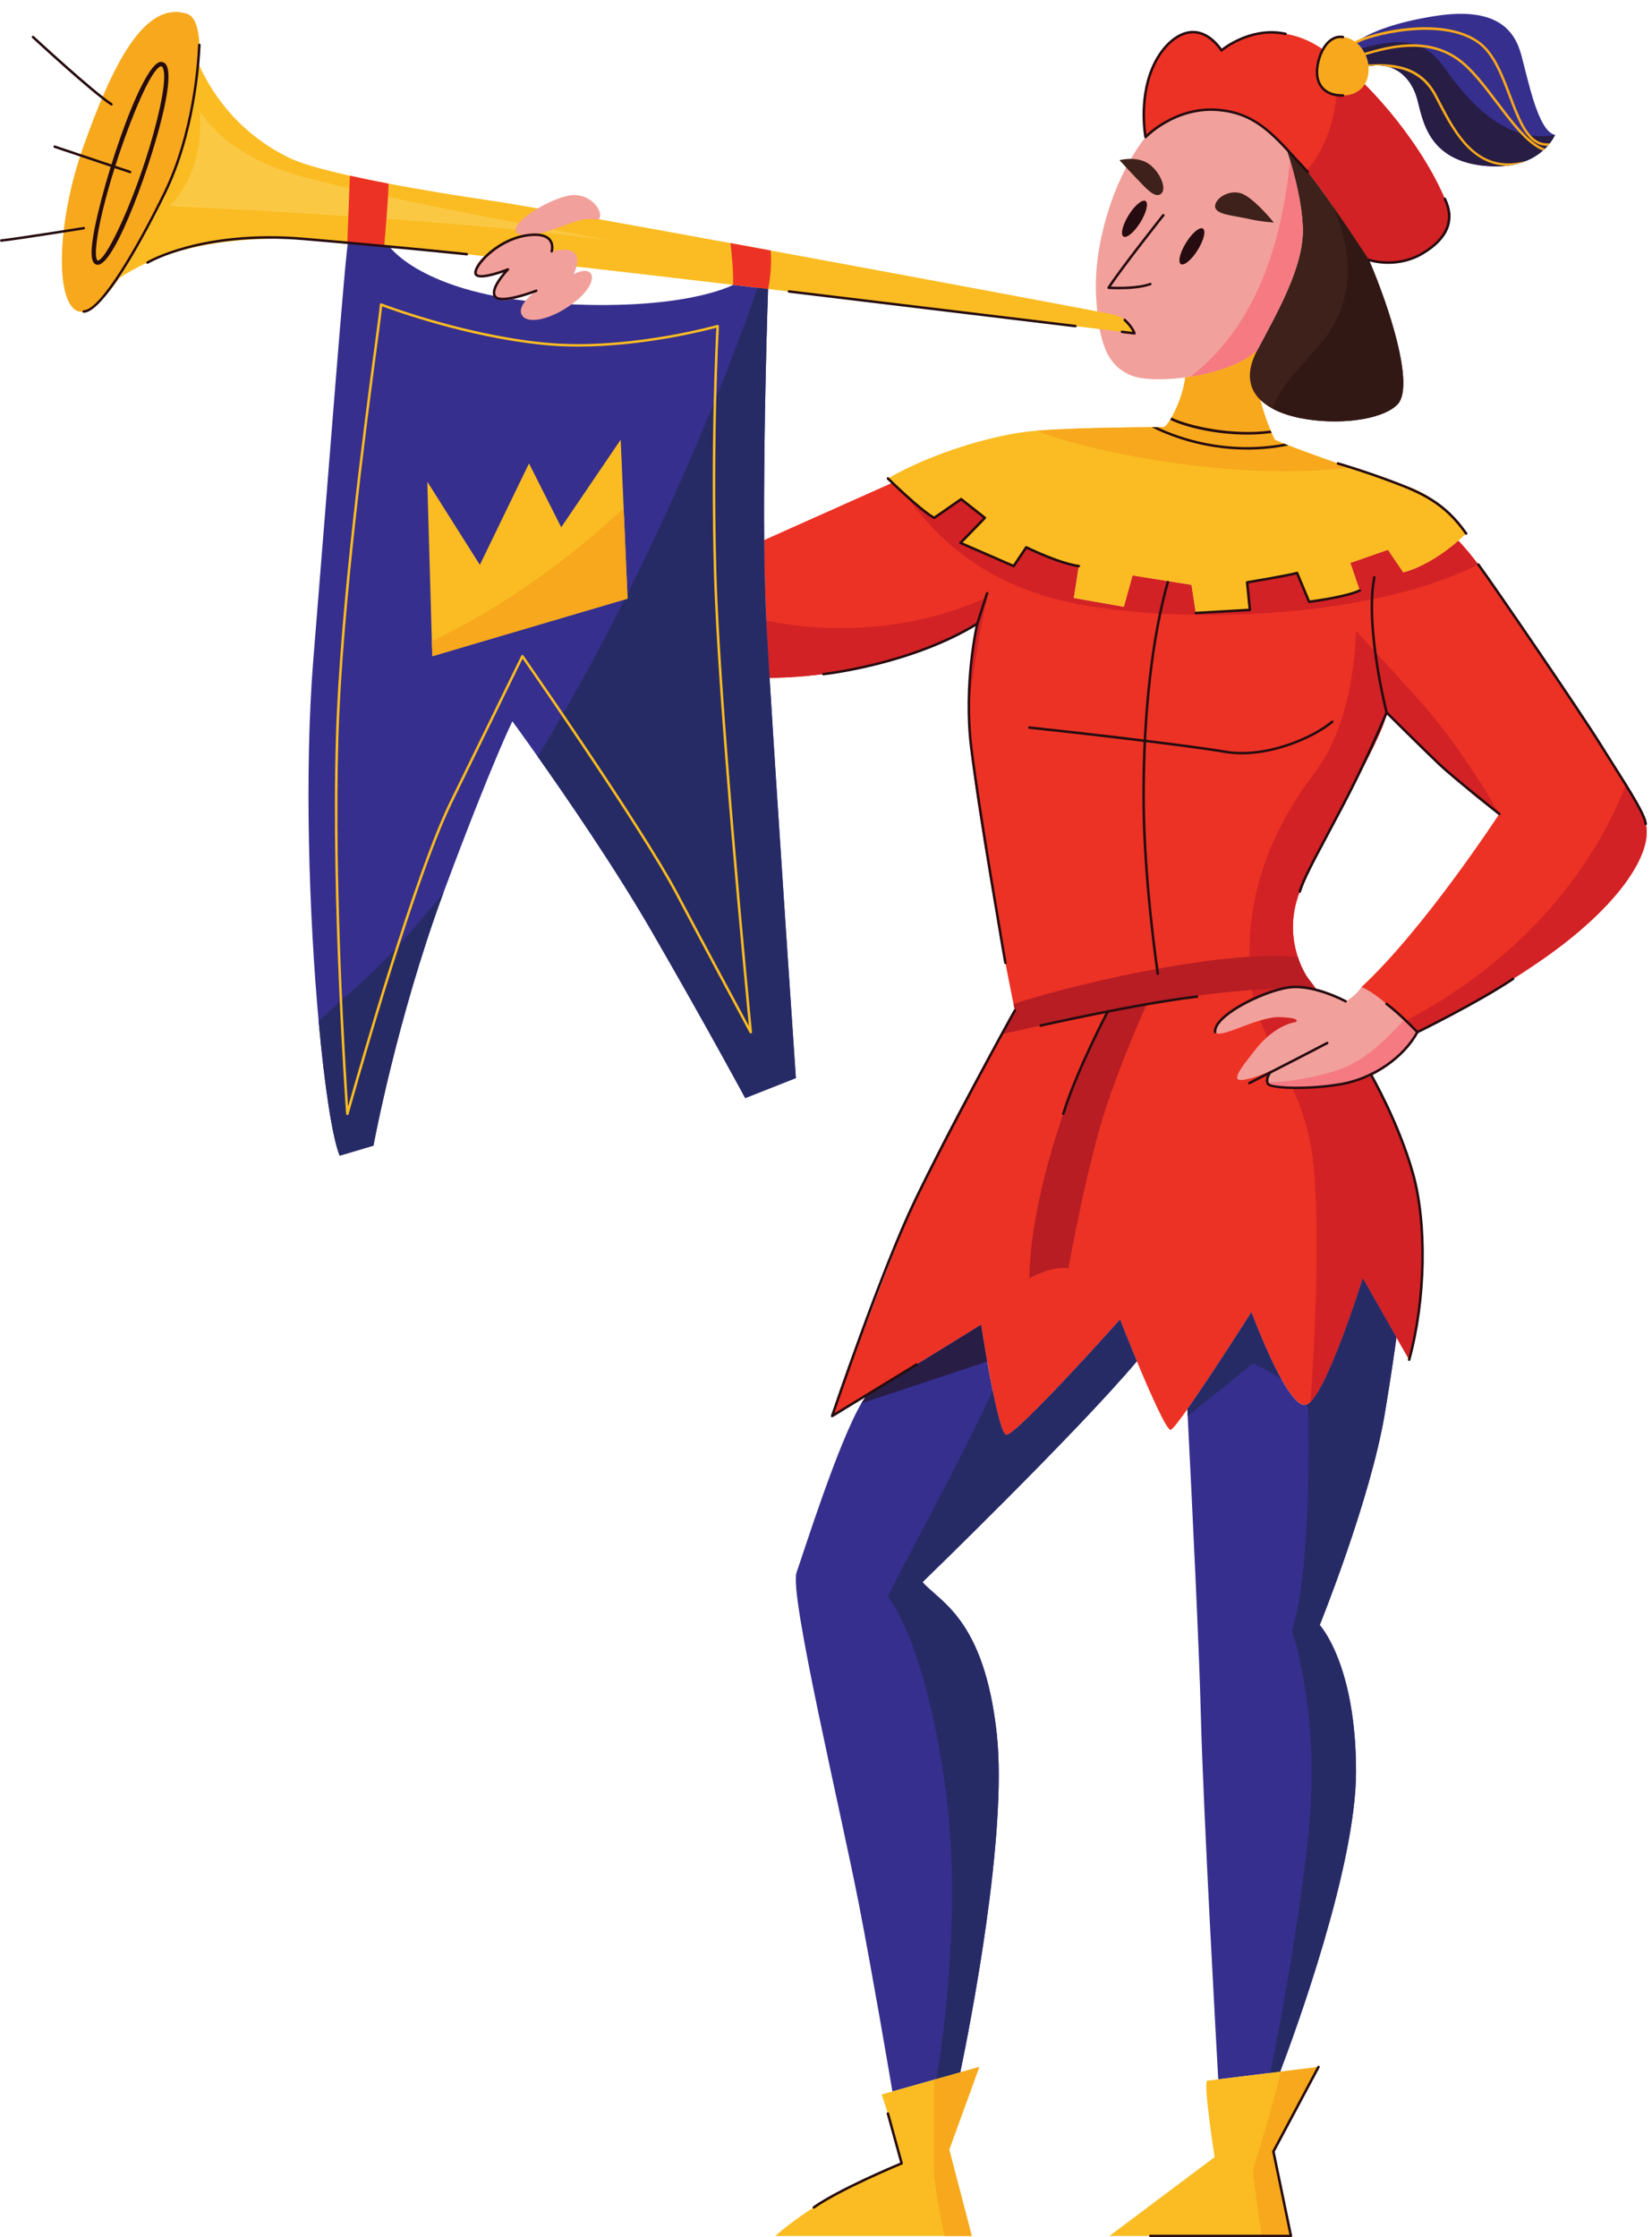 <?xml version="1.0" encoding="UTF-8"?><svg xmlns="http://www.w3.org/2000/svg" xmlns:xlink="http://www.w3.org/1999/xlink" height="1972.6" preserveAspectRatio="xMidYMid meet" version="1.0" viewBox="500.1 234.7 1456.7 1972.6" width="1456.7" zoomAndPan="magnify"><g><g><path d="M 1648.883 436.406 L 1648.883 438.137 C 1648.883 470.883 1626.719 509.59 1608.652 543.586 C 1595.73 555.613 1572.234 563.332 1549.695 566.859 C 1548.223 567.078 1546.766 567.301 1545.359 567.484 C 1525.434 570.176 1506.859 569.551 1497.504 565.711 C 1476.172 556.887 1468.805 537.016 1466.59 495.078 C 1464.391 453.145 1479.855 397.191 1507.082 359.668 C 1508.281 357.988 1509.543 356.492 1510.832 354.945 C 1514.371 351.285 1535.598 331.023 1572.652 331.516 C 1598.773 331.895 1610.605 341.84 1633.824 364.043 C 1634.684 366.566 1636.023 370.707 1637.664 376.004 C 1642.219 391.152 1648.441 415.516 1648.883 436.406" fill="#f2a09b"/></g><g><path d="M 1481.68 512 C 1473.75 510.266 1322.496 481.891 1179.637 455.574 C 1167.758 453.359 1155.867 451.199 1144.176 449.035 C 1046.977 431.242 959.816 415.57 933.145 411.633 C 903.793 407.352 871.797 402.156 842.699 396.625 C 830.676 394.332 819.207 391.984 808.602 389.613 C 784.992 384.363 765.789 379.02 755.465 374.02 C 706.668 350.406 684.266 311.668 675.418 291.379 C 673.289 318.297 665.047 353.523 652.82 386.164 C 640.293 419.523 622.324 455.453 605.305 479.891 C 630.863 462.758 683.688 438.191 791.879 446.781 C 796.211 447.141 801.074 447.539 806.398 448.016 C 815.801 448.863 826.723 449.91 838.887 451.105 C 911.574 458.438 1029.926 472.078 1146.559 485.855 C 1156.855 487.09 1167.086 488.281 1177.336 489.516 C 1345.012 509.43 1500.465 528.625 1500.465 528.625 C 1500.465 528.625 1495.773 515.023 1481.68 512" fill="#fabc22"/></g><g><path d="M 675.969 331.512 C 675.969 331.512 683.719 381.398 649.504 416.48 C 649.504 416.48 892.324 426.824 1039.109 446.773 C 1039.109 446.773 829.402 408.688 762.086 389.141 C 694.758 369.609 675.969 331.512 675.969 331.512" fill="#fbc844"/></g><g><path d="M 1871.289 353.574 C 1871.289 353.574 1871.289 353.629 1871.25 353.668 C 1871.047 354.156 1869.703 357.117 1866.801 360.914 C 1866.23 361.676 1865.562 362.465 1864.859 363.289 C 1864.098 364.09 1863.27 364.973 1862.387 365.816 C 1861.805 366.387 1861.234 366.969 1860.57 367.484 C 1856.988 370.672 1852.32 373.809 1846.348 376.332 C 1846.309 376.371 1846.309 376.371 1846.281 376.371 C 1841.273 378.477 1835.301 380.117 1828.34 380.863 C 1822.031 381.625 1814.863 381.625 1806.75 380.648 C 1755.41 374.461 1754.297 334.914 1748.789 318.887 C 1744.988 307.801 1737.43 297.73 1725.527 293.984 C 1722.297 292.926 1718.73 292.355 1714.848 292.355 C 1712.324 292.355 1709.637 292.574 1706.801 293.102 C 1706.762 292.574 1706.719 292.086 1706.637 291.609 C 1706.23 288.691 1705.391 285.91 1704.207 283.305 C 1703.938 282.641 1703.586 281.977 1703.219 281.309 C 1702.473 279.898 1701.629 278.527 1700.668 277.293 C 1699.473 275.664 1698.102 274.16 1696.609 272.844 C 1696.297 272.586 1696 272.352 1695.688 272.082 C 1695.688 272.082 1697.34 270.535 1701.371 268.254 C 1701.398 268.254 1701.398 268.199 1701.469 268.199 C 1710.113 263.18 1729.492 254.426 1765.859 248.781 C 1819.422 240.477 1835.449 260.871 1841.488 282.953 C 1847.555 305.02 1856.375 350.848 1871.289 353.574" fill="#362f8e"/></g><g><path d="M 1871.258 353.656 C 1870.52 355.426 1856.598 386.633 1806.75 380.645 C 1755.414 374.453 1754.312 334.895 1748.793 318.883 C 1743.941 304.785 1733.09 292.336 1714.852 292.336 C 1712.332 292.336 1709.637 292.566 1706.812 293.102 C 1706.289 287.219 1704.039 281.695 1700.672 277.289 C 1734.27 268.285 1755.277 268.711 1772.727 293.102 C 1788.352 315.035 1823.578 363.195 1871.258 353.656" fill="#271d45"/></g><g><path d="M 1882.832 1063.832 C 1828.75 1106.871 1749.891 1144.758 1749.891 1144.758 C 1746.676 1144 1741.68 1140.785 1736.039 1136.547 C 1728.09 1130.496 1718.859 1122.285 1711.836 1115.777 C 1705.27 1109.656 1700.59 1105.008 1700.59 1105.008 C 1756.172 1053.531 1822.125 952.355 1822.125 952.355 C 1790.121 932.488 1722.797 862.957 1722.797 862.957 C 1720.59 885.035 1663.203 977.746 1646.242 1020.785 C 1637.059 1044.133 1639.926 1064.543 1644.418 1078.359 C 1648.223 1090.016 1653.266 1096.953 1653.266 1096.953 C 1653.266 1096.953 1655.559 1099.812 1659.387 1105.008 C 1675.809 1127.004 1720.707 1190.941 1742.664 1258.066 C 1769.773 1341.129 1742.664 1433.57 1742.664 1433.57 L 1731.453 1413.891 L 1701.824 1361.84 C 1701.824 1361.84 1672.988 1454.008 1655.738 1470.879 C 1654.453 1472.098 1653.266 1472.93 1652.16 1473.289 C 1635.605 1478.816 1603.59 1391.629 1603.59 1391.629 C 1603.59 1391.629 1568.141 1447.52 1547.07 1477.219 C 1539.629 1487.777 1533.973 1495.07 1532.375 1495.371 C 1528.848 1496.02 1514.141 1462.699 1502.582 1434.938 C 1494.371 1415.199 1487.707 1398.25 1487.707 1398.25 C 1487.707 1398.25 1394.992 1502 1387.273 1499.801 C 1379.543 1497.57 1365.199 1402.668 1365.199 1402.668 C 1340.816 1417.98 1294.945 1446.008 1264.344 1464.629 C 1246.469 1475.551 1233.852 1483.23 1233.852 1483.23 C 1233.852 1483.23 1281.309 1351.898 1307.805 1291.188 C 1326.961 1247.301 1363.996 1180.352 1383.035 1146.605 C 1390.312 1133.664 1394.992 1125.633 1394.992 1125.633 C 1394.992 1125.633 1394.586 1123.699 1393.805 1119.98 C 1389.652 1099.535 1374.945 1026.211 1361.883 940.207 C 1356.758 906.848 1355.043 878.586 1354.992 855.719 C 1354.992 855.668 1354.992 855.668 1354.992 855.621 C 1354.898 808.91 1361.883 784.59 1361.883 784.59 C 1289.746 826.535 1211.957 832.141 1178.711 832.402 C 1177.613 814.301 1176.672 798.418 1175.973 785.695 C 1175.883 784.457 1175.84 783.184 1175.75 781.898 C 1174.691 761.191 1174.16 736.691 1173.93 710.867 L 1286.961 660.363 C 1289.797 663.051 1293.891 666.895 1298.523 671.047 C 1306.914 678.648 1317.035 687.242 1323.879 691.301 L 1347.609 674.793 L 1368.547 691.301 L 1347.047 713.375 C 1347.047 713.375 1379.578 729.402 1393.973 733.82 L 1405.004 717.266 C 1405.004 717.266 1436.973 732.715 1451.355 733.82 L 1446.961 761.949 L 1491.094 769.715 L 1498.789 742.082 L 1528.98 746.895 L 1531.188 747.242 L 1550.695 750.375 L 1554.539 775.188 L 1602.219 772.453 L 1599.797 748.18 L 1643.816 739.871 L 1654.453 765.297 C 1654.453 765.297 1686.422 760.316 1699.125 755.332 L 1690.816 731.035 L 1723.938 719.477 L 1737.492 739.344 C 1737.492 739.344 1758.906 735.059 1786.062 711.395 C 1791.008 716.605 1796.699 723.316 1803.672 732.453 C 1811.754 743.016 1821.645 756.82 1834.273 775.188 C 1861.512 814.879 1907.984 884.012 1933.469 926.883 C 1933.469 926.883 1933.469 926.883 1933.469 926.93 C 1943.098 943.039 1949.758 955.441 1951.262 961.191 C 1956.781 982.164 1936.902 1020.785 1882.832 1063.832" fill="#ec3225"/></g><g><path d="M 1354.988 855.637 C 1354.895 808.918 1361.875 784.602 1361.875 784.602 C 1289.73 826.535 1211.953 832.148 1178.699 832.406 C 1177.602 814.305 1176.668 798.422 1175.961 785.699 C 1175.879 784.465 1175.836 783.191 1175.742 781.914 C 1213.797 789.77 1289.648 797.59 1370.539 761.426 C 1370.539 761.426 1360.902 803.359 1354.988 855.637" fill="#d22225"/></g><g><path d="M 1742.656 1258.078 C 1769.762 1341.137 1742.656 1433.574 1742.656 1433.574 L 1731.441 1413.895 L 1701.809 1361.844 C 1701.809 1361.844 1672.977 1454.016 1655.719 1470.887 C 1658.816 1426.164 1663.578 1338.695 1659.387 1273.539 C 1653.527 1182.285 1606.398 1160.957 1602.219 1091.07 C 1598.059 1021.148 1622.605 964.504 1659.387 915.945 C 1696.152 867.387 1695.684 790.746 1695.684 790.746 C 1695.684 790.746 1709.41 805.578 1749.887 850.25 C 1790.363 894.887 1822.113 952.367 1822.113 952.367 C 1790.109 932.5 1722.777 862.969 1722.777 862.969 C 1720.586 885.047 1663.195 977.754 1646.227 1020.789 C 1637.051 1044.141 1639.922 1064.543 1644.418 1078.371 C 1648.219 1090.031 1653.246 1096.961 1653.246 1096.961 C 1653.246 1096.961 1655.539 1099.812 1659.387 1105.02 C 1675.805 1127.008 1720.699 1190.949 1742.656 1258.078" fill="#d22225"/></g><g><path d="M 1803.676 732.445 C 1694.582 786.789 1505.328 784.586 1425.414 761.414 C 1354.25 740.746 1319.859 699.957 1298.523 671.043 C 1306.914 678.645 1317.039 687.242 1323.875 691.305 L 1347.613 674.781 L 1368.547 691.305 L 1347.059 713.379 C 1347.059 713.379 1379.582 729.402 1393.977 733.816 L 1405.008 717.262 C 1405.008 717.262 1436.977 732.711 1451.363 733.816 L 1446.969 761.945 L 1491.098 769.715 L 1498.789 742.074 L 1550.707 750.371 L 1554.547 775.191 L 1602.23 772.449 L 1599.793 748.168 L 1643.812 739.871 L 1654.457 765.301 C 1654.457 765.301 1686.426 760.309 1699.129 755.328 L 1690.832 731.039 L 1723.949 719.477 L 1737.492 739.34 C 1737.492 739.34 1758.918 735.059 1786.07 711.398 C 1791.008 716.602 1796.707 723.316 1803.676 732.445" fill="#d22225"/></g><g><path d="M 1779.125 423.156 C 1779.125 423.156 1778.043 444.082 1754.844 457.906 C 1731.688 471.73 1707.285 464.141 1707.285 464.141 C 1707.285 464.141 1707.23 464.047 1707.148 463.871 C 1705.609 461.477 1693.219 442.148 1678.285 420.695 C 1669.898 408.641 1660.699 395.887 1652.246 385.062 C 1645.699 376.676 1639.57 369.48 1634.539 364.707 C 1634.309 364.488 1634.09 364.273 1633.82 364.059 C 1610.609 341.848 1598.773 331.902 1572.641 331.523 C 1535.59 331.023 1514.367 351.289 1510.82 354.953 C 1510.469 355.305 1510.199 355.574 1510.199 355.574 C 1510.199 355.574 1503.762 323.262 1515.906 295.664 C 1528.043 268.07 1556.176 247.633 1577.172 279.109 C 1577.172 279.109 1615.762 247.633 1661.062 274.699 C 1666.895 278.188 1672.887 282.383 1678.945 287.102 C 1719.863 319.16 1763.758 377.027 1779.125 423.156" fill="#ec3225"/></g><g><path d="M 1779.125 423.156 C 1779.125 423.156 1778.051 444.078 1754.844 457.91 C 1731.699 471.727 1707.285 464.141 1707.285 464.141 C 1707.285 464.141 1707.242 464.047 1707.148 463.875 C 1705.609 461.469 1693.215 442.152 1678.281 420.684 C 1669.898 408.637 1660.707 395.883 1652.246 385.055 C 1670.59 364.531 1682.27 330.309 1678.945 287.094 C 1719.863 319.148 1763.758 377.02 1779.125 423.156" fill="#d22225"/></g><g><path d="M 1721.199 1481.02 C 1708.613 1556.77 1663.809 1667.539 1663.809 1667.539 C 1663.809 1667.539 1695.824 1701.758 1695.824 1796.668 C 1695.824 1880.48 1641.598 2027.961 1628.922 2061.309 L 1620.098 2062.422 L 1574.336 2068.07 C 1573.305 2049.949 1561.066 1831.57 1558.965 1745.91 C 1557.625 1691.461 1551.762 1570.008 1547.387 1483.289 C 1547.301 1481.23 1547.164 1479.207 1547.066 1477.219 C 1568.141 1447.52 1603.59 1391.629 1603.59 1391.629 C 1603.59 1391.629 1616.484 1426.73 1630.082 1450.938 C 1637.848 1464.719 1645.879 1475.02 1651.891 1473.379 C 1651.984 1473.348 1652.07 1473.348 1652.164 1473.289 C 1668.727 1467.789 1701.824 1361.836 1701.824 1361.836 L 1731.453 1413.891 C 1729.496 1428.5 1726.363 1449.988 1721.199 1481.02" fill="#362f8e"/></g><g><path d="M 1379.051 1763.578 C 1388.672 1852.039 1355.559 2020.02 1346.871 2061.879 L 1325.801 2067.801 L 1287.012 2078.75 C 1284.27 2062.59 1269.531 1975.75 1257.602 1914.371 C 1241.262 1830.672 1195.828 1639.961 1202.469 1621.191 C 1209.09 1602.441 1238.879 1507.5 1259.629 1471.98 L 1264.352 1464.629 C 1294.949 1446.012 1340.809 1417.98 1365.199 1402.672 C 1365.199 1402.672 1367.398 1417.281 1370.539 1435.16 C 1371.988 1443.422 1373.66 1452.371 1375.391 1460.879 C 1379.488 1481.02 1383.961 1498.852 1387.27 1499.801 C 1394.988 1502 1487.699 1398.25 1487.699 1398.25 C 1487.699 1398.25 1494.371 1415.199 1502.578 1434.941 C 1449.52 1497.98 1313.578 1629.672 1313.578 1629.672 C 1329.031 1647.34 1368.02 1662.039 1379.051 1763.578" fill="#362f8e"/></g><g><path d="M 1379.051 1763.578 C 1388.672 1852.039 1355.559 2020.02 1346.871 2061.879 L 1325.801 2067.801 C 1331.809 2031.98 1348.73 1914.43 1333.051 1806.25 C 1314.25 1676.738 1283.039 1642.91 1283.039 1642.91 C 1288.898 1627.762 1338.609 1539.551 1375.391 1460.879 C 1379.488 1481.02 1383.961 1498.852 1387.27 1499.801 C 1394.988 1502 1487.699 1398.25 1487.699 1398.25 C 1487.699 1398.25 1494.371 1415.199 1502.578 1434.941 C 1449.52 1497.98 1313.578 1629.672 1313.578 1629.672 C 1329.031 1647.34 1368.02 1662.039 1379.051 1763.578" fill="#272b65"/></g><g><path d="M 1630.082 1450.941 C 1617.59 1442.27 1604.961 1436.891 1604.961 1436.891 L 1547.387 1483.289 C 1547.297 1481.23 1547.156 1479.211 1547.066 1477.219 C 1568.137 1447.52 1603.59 1391.629 1603.59 1391.629 C 1603.59 1391.629 1616.48 1426.73 1630.082 1450.941" fill="#272b65"/></g><g><path d="M 1721.199 1481.02 C 1708.613 1556.77 1663.809 1667.539 1663.809 1667.539 C 1663.809 1667.539 1695.824 1701.758 1695.824 1796.668 C 1695.824 1880.48 1641.598 2027.961 1628.922 2061.309 L 1620.098 2062.422 C 1627.395 2026.918 1644.422 1939 1653.535 1854.828 C 1665.262 1745.91 1639.258 1672.301 1639.258 1672.301 C 1657.414 1617.891 1653.535 1477.309 1653.535 1477.309 C 1653.078 1476 1652.539 1474.66 1651.891 1473.379 C 1651.984 1473.348 1652.07 1473.348 1652.164 1473.289 C 1668.727 1467.789 1701.824 1361.836 1701.824 1361.836 L 1731.453 1413.891 C 1729.496 1428.5 1726.363 1449.988 1721.199 1481.02" fill="#272b65"/></g><g><path d="M 1792.945 705.133 C 1790.594 707.395 1788.309 709.453 1786.059 711.41 C 1758.902 735.066 1737.48 739.34 1737.48 739.34 L 1723.934 719.492 L 1690.812 731.051 L 1699.117 755.34 C 1686.422 760.316 1654.449 765.305 1654.449 765.305 L 1643.805 739.879 L 1599.781 748.184 L 1602.219 772.461 L 1554.531 775.199 L 1550.703 750.387 L 1498.773 742.082 L 1491.082 769.719 L 1446.953 761.957 L 1451.355 733.824 C 1436.965 732.727 1404.992 717.266 1404.992 717.266 L 1393.973 733.824 C 1379.578 729.41 1347.047 713.391 1347.047 713.391 L 1368.535 691.316 L 1347.609 674.801 L 1323.871 691.316 C 1313.27 685.004 1294.941 667.949 1286.957 660.363 C 1284.531 658.031 1283.031 656.578 1283.031 656.578 C 1321.129 634.504 1370.762 620.145 1402.219 615.742 C 1405.531 615.25 1409.559 614.852 1414.023 614.5 C 1452.211 611.316 1526.414 611.316 1526.414 611.316 C 1531.355 609.102 1542.938 586.512 1545.27 567.527 C 1569.102 564.344 1594.875 556.355 1608.66 543.59 C 1602.078 578.523 1624.059 622.359 1624.059 622.359 C 1632.996 626.645 1661.945 637.199 1690.203 646.953 C 1709.234 653.477 1727.996 659.625 1739.953 663.195 C 1769.77 672.016 1792.945 705.133 1792.945 705.133" fill="#fabc22"/></g><g><path d="M 1690.203 646.953 C 1585.66 659.543 1458.16 632.16 1414.023 614.5 C 1443.207 612.066 1493.434 611.504 1515.465 611.363 C 1517.359 611.363 1519.047 611.316 1520.5 611.363 L 1520.547 611.363 C 1524.246 611.316 1526.414 611.316 1526.414 611.316 C 1527.844 610.695 1529.82 608.363 1531.965 604.875 C 1532.363 604.254 1532.727 603.633 1533.125 602.93 C 1538.16 594.184 1543.711 580.07 1545.27 567.527 C 1569.102 564.344 1594.875 556.355 1608.66 543.59 C 1603.812 569.414 1614.539 600.062 1620.5 614.324 C 1620.793 615.074 1621.062 615.789 1621.379 616.445 C 1622.973 620.191 1624.059 622.359 1624.059 622.359 C 1626.016 623.285 1628.887 624.469 1632.504 625.93 C 1633.699 626.422 1634.977 626.902 1636.297 627.43 C 1649.625 632.641 1670.062 640.02 1690.203 646.953" fill="#f7a81c"/></g><g><path d="M 1602.293 427.949 C 1588.18 424.664 1571.508 424.172 1571.547 416.543 C 1571.559 408.887 1586.203 400.086 1597.609 406.57 C 1609.281 413.207 1623.27 430.898 1623.27 430.898 C 1623.27 430.898 1611.84 430.18 1602.293 427.949" fill="#3d211a"/></g><g><path d="M 1523.598 405.797 C 1530.02 401.266 1522.055 384.328 1511.574 378.27 C 1501.125 372.18 1487.262 375.945 1487.262 375.945 C 1487.262 375.945 1497.102 386.703 1503.816 393.648 C 1510.516 400.59 1518.262 409.586 1523.598 405.797" fill="#3d211a"/></g><g><path d="M 664.957 246.867 C 627.125 234.688 598.73 293.129 573.352 364.711 C 551.215 427.148 547.969 498.746 567.832 508.676 C 576.977 513.25 590.785 500.73 605.305 479.898 C 622.32 455.449 640.293 419.531 652.82 386.168 C 665.047 353.527 673.289 318.301 675.414 291.387 C 677.305 267.332 674.328 249.887 664.957 246.867" fill="#f7a81c"/></g><g><path d="M 1201.891 1185.234 L 1157.211 1202.891 C 1157.211 1202.891 1125.203 1143.312 1075.543 1057.211 C 1042.961 1000.746 999.941 938.148 974.176 901.711 C 960.699 882.602 951.922 870.68 951.922 870.68 C 951.922 870.68 934.262 905.996 892.328 1018.574 C 891.883 1019.73 891.48 1020.828 891.078 1021.969 C 849.934 1133.453 829.402 1244.828 829.402 1244.828 L 799.621 1253.668 C 793.207 1237.949 786.363 1193.27 781.07 1135.09 C 772.637 1042.383 768.32 915.188 776.441 815.492 C 789.684 653.25 805.125 449.379 807.324 446.77 L 842.703 451.102 C 842.703 451.102 871.172 494.391 987.031 502.105 C 1102.871 509.844 1146.562 485.852 1146.562 485.852 L 1167.941 488.41 L 1177.383 489.504 C 1177.383 489.504 1173.102 610.352 1173.934 710.875 C 1174.164 738.289 1174.781 764.203 1175.973 785.688 C 1176.672 798.41 1177.613 814.297 1178.711 832.41 C 1186.344 957.086 1201.891 1185.234 1201.891 1185.234" fill="#362f8e"/></g><g><path d="M 842.699 396.629 C 842.43 410.574 840.141 437.594 838.891 451.098 C 826.723 449.91 815.805 448.859 806.402 448.012 L 808.602 389.605 C 819.211 391.984 830.68 394.336 842.699 396.629" fill="#ec3225"/></g><g><path d="M 1177.379 489.508 C 1167.129 488.281 1156.859 487.09 1146.559 485.859 C 1146.828 473.531 1145.34 458.609 1144.18 449.035 C 1155.871 451.184 1167.758 453.348 1179.641 455.562 C 1180.66 466.207 1179.41 480.906 1177.379 489.508" fill="#ec3225"/></g><g><path d="M 1027.52 428.672 C 1034.219 422.777 1020.809 402.922 1000.719 407.336 C 980.629 411.75 950.488 431.617 955.191 438.984 C 959.863 446.328 981.969 439.715 1000.719 432.344 C 1019.469 425 1027.52 428.672 1027.52 428.672" fill="#f2a09b"/></g><g><path d="M 1706.789 293.102 C 1706.023 284.559 1701.652 276.797 1695.699 272.062 C 1691.367 268.617 1686.176 266.75 1680.906 267.516 C 1663.555 269.996 1656.637 297.312 1665.461 309.996 C 1674.297 322.695 1700.219 322.695 1705.742 303.922 C 1706.816 300.301 1707.109 296.641 1706.789 293.102" fill="#f7a81c"/></g><g><path d="M 1337.109 2130.012 L 1356.98 2206.148 L 1183.691 2206.148 C 1228.949 2166.43 1295.172 2142.148 1295.172 2142.148 C 1292.961 2126.68 1277.52 2081.43 1277.52 2081.43 L 1287.012 2078.75 L 1323.871 2068.371 L 1346.871 2061.879 L 1363.602 2057.148 L 1337.109 2130.012" fill="#fabc22"/></g><g><path d="M 1622.973 2131.68 L 1638.438 2206.148 L 1478.398 2206.148 L 1571.102 2136.617 C 1571.102 2136.617 1561.168 2072.617 1564.391 2069.289 L 1574.336 2068.07 L 1628.918 2061.309 L 1629.5 2061.23 L 1662.715 2057.148 L 1622.973 2131.68" fill="#fabc22"/></g><g><path d="M 1659.391 1105.016 C 1636.023 1105.238 1578.559 1107.195 1515.906 1119.012 C 1454.938 1130.539 1404.617 1141.703 1383.023 1146.613 C 1390.312 1133.672 1394.984 1125.629 1394.984 1125.629 C 1394.984 1125.629 1394.59 1123.695 1393.797 1119.98 C 1433.539 1106.289 1571.277 1071.746 1644.426 1078.363 C 1648.223 1090.02 1653.262 1096.953 1653.262 1096.953 C 1653.262 1096.953 1655.551 1099.812 1659.391 1105.016" fill="#b71d23"/></g><g><path d="M 1476.68 1126.66 C 1449.691 1172.73 1408.488 1285.301 1407.738 1361.84 C 1407.738 1361.84 1425.91 1350.801 1442.211 1353 C 1442.211 1353 1458.781 1259.551 1476.68 1207.32 C 1494.57 1155.07 1514.43 1113.398 1514.43 1113.398 L 1476.68 1126.66" fill="#b71d23"/></g><g><path d="M 1337.109 2130.012 L 1356.98 2206.148 L 1333 2206.148 C 1329.121 2188.422 1323.871 2162.09 1323.871 2149.109 L 1323.871 2068.371 L 1346.871 2061.879 L 1363.602 2057.148 L 1337.109 2130.012" fill="#f7a81c"/></g><g><path d="M 1622.973 2131.68 L 1638.438 2206.148 L 1612.516 2206.148 C 1608.977 2180.859 1604.969 2151.578 1604.969 2149.109 C 1604.969 2144.828 1617.504 2111.238 1629.5 2061.25 L 1662.715 2057.148 L 1622.973 2131.68" fill="#f7a81c"/></g><g><path d="M 891.078 1021.969 C 849.93 1133.461 829.402 1244.828 829.402 1244.828 L 799.617 1253.672 C 793.207 1237.949 786.363 1193.27 781.066 1135.09 C 788.789 1127.672 797.223 1120.039 806.402 1112.09 C 835.59 1086.828 863.93 1056.148 891.078 1021.969" fill="#272b65"/></g><g><path d="M 1201.887 1185.242 L 1157.207 1202.91 C 1157.207 1202.91 1125.199 1143.312 1075.539 1057.23 C 1042.957 1000.754 999.938 938.156 974.176 901.715 C 1071.469 742.965 1143.348 562.148 1167.938 488.414 L 1177.379 489.512 C 1177.379 489.512 1173.098 610.355 1173.926 710.875 C 1174.156 738.289 1174.777 764.207 1175.969 785.703 C 1176.668 798.414 1177.605 814.309 1178.707 832.406 C 1186.336 957.086 1201.887 1185.242 1201.887 1185.242" fill="#272b65"/></g><g><path d="M 1370.539 1435.16 C 1346.871 1443.02 1294.68 1460.32 1259.629 1471.98 L 1264.352 1464.629 C 1294.949 1446.012 1340.809 1417.98 1365.199 1402.672 C 1365.199 1402.672 1367.398 1417.281 1370.539 1435.16" fill="#271d45"/></g><g><path d="M 1882.832 1063.832 C 1828.75 1106.871 1749.891 1144.758 1749.891 1144.758 C 1746.676 1144 1741.68 1140.785 1736.039 1136.547 C 1869.281 1067.961 1918.594 966.664 1933.469 926.93 C 1943.098 943.039 1949.758 955.441 1951.262 961.191 C 1956.781 982.164 1936.902 1020.785 1882.832 1063.832" fill="#d22225"/></g><g><path d="M 1732.238 591.445 C 1718.234 605.449 1678.5 609.855 1646.148 603.246 C 1637.309 601.426 1629.16 598.734 1622.293 595.07 C 1610.16 588.586 1602.215 579.043 1602.215 565.973 C 1602.215 559.398 1604.215 551.98 1608.66 543.59 C 1627.035 509.035 1649.672 469.52 1648.891 436.398 C 1648.57 422.266 1645.613 406.648 1642.344 393.258 C 1639.078 379.895 1635.465 368.852 1633.824 364.047 C 1634.094 364.266 1634.324 364.48 1634.555 364.699 C 1645.266 374.949 1661.152 396.219 1675.336 416.488 C 1691.547 439.59 1705.523 461.309 1707.164 463.871 C 1708.176 466.148 1709.238 468.441 1710.16 470.801 C 1730.035 519.359 1746.242 577.465 1732.238 591.445" fill="#3d211a"/></g><g><path d="M 1732.238 591.441 C 1718.234 605.445 1678.504 609.855 1646.152 603.234 C 1637.309 601.422 1629.164 598.727 1622.305 595.066 C 1627.129 578.691 1643.988 560.504 1661.652 541.203 C 1687.469 512.914 1699.523 470.617 1675.344 416.484 C 1691.543 439.59 1705.531 461.301 1707.156 463.859 C 1708.18 466.16 1709.242 468.445 1710.168 470.793 C 1730.039 519.348 1746.242 577.453 1732.238 591.441" fill="#321814"/></g><g><path d="M 1053.461 762.52 L 881.289 813.293 L 880.887 800 L 876.871 659.395 L 923.227 732.723 L 966.574 643.316 L 994.977 699.602 L 1047.41 622.352 L 1050.023 682.746 L 1053.461 762.52" fill="#fabc22"/></g><g><path d="M 1053.457 762.527 L 881.285 813.297 L 880.883 800.008 C 917.48 782.703 981.535 746.863 1050.016 682.762 L 1053.457 762.527" fill="#f7a81c"/></g><g><path d="M 1648.887 436.406 L 1648.887 438.141 C 1648.887 470.891 1626.719 509.594 1608.656 543.594 C 1595.727 555.609 1572.234 563.328 1549.684 566.855 C 1615.727 516.309 1632.145 430.93 1637.664 376.012 C 1642.211 391.156 1648.441 415.527 1648.887 436.406" fill="#f57a82"/></g><g><path d="M 1749.887 1144.766 C 1749.887 1144.766 1739.613 1166.129 1713.824 1180.828 C 1688.07 1195.523 1622.605 1195.523 1618.195 1190.402 C 1617.809 1189.91 1617.539 1189.395 1617.41 1188.898 C 1615.949 1184.102 1624.43 1177.918 1625.441 1177.199 L 1608.617 1183.777 C 1582.875 1191.863 1588.008 1184.488 1606.406 1160.953 C 1624.828 1137.422 1642.488 1135.93 1642.488 1135.93 C 1642.488 1135.93 1649.102 1132.27 1628.844 1131.508 C 1608.617 1130.809 1576.262 1151.367 1571.59 1144.766 C 1564.387 1134.469 1615.984 1104.312 1642.488 1105.012 C 1668.961 1105.773 1686.621 1117.551 1686.621 1117.551 C 1686.621 1117.551 1694.695 1113.848 1700.578 1105.012 C 1700.578 1105.012 1707.953 1107.234 1722.66 1119.773 C 1728.438 1124.66 1733.91 1129.562 1738.367 1133.75 C 1745.293 1140.148 1749.887 1144.766 1749.887 1144.766" fill="#f2a09b"/></g><g><path d="M 1749.887 1144.766 C 1749.887 1144.766 1739.613 1166.129 1713.824 1180.828 C 1688.07 1195.523 1622.605 1195.523 1618.195 1190.402 C 1617.809 1189.91 1617.539 1189.395 1617.41 1188.898 C 1638.461 1189.266 1674.223 1182.105 1691.133 1173.355 C 1708.875 1164.219 1722.695 1150.895 1738.367 1133.75 C 1745.293 1140.148 1749.887 1144.766 1749.887 1144.766" fill="#f57a82"/></g><g><path d="M 944.746 449.664 C 928.875 456.371 915.621 469.445 919.578 476.328 C 923.531 483.18 947.973 472.242 947.973 472.242 C 947.973 472.242 930.379 486.793 936.742 496.234 C 943.094 505.645 972.969 491.031 972.969 491.031 C 972.969 491.031 954.746 503.98 960.484 512.812 C 966.199 521.664 989.824 515.32 1009.078 499.176 C 1028.324 483.031 1025.246 466.852 1005.816 476.461 C 1005.816 476.461 1021.117 448.387 986.578 456.297 C 986.578 456.297 995.191 428.316 944.746 449.664" fill="#f2a09b"/></g><g><path d="M 573.949 510.48 C 573.352 510.48 572.848 510 572.816 509.41 C 572.816 508.797 573.293 508.289 573.902 508.273 C 588.676 507.914 621.195 451.84 644.551 403.934 C 669.707 352.312 674.051 291.629 674.781 274.246 C 674.809 273.672 675.285 273.191 675.879 273.191 C 676.488 273.215 677.012 273.738 676.98 274.352 C 676.238 291.828 671.863 352.902 646.516 404.898 C 637.977 422.438 594.285 509.973 573.949 510.48" fill="#260c10"/></g><g><path d="M 642.48 293.121 C 629.773 293.121 589.148 405.824 584.953 451.793 C 583.883 463.594 586.176 464.352 586.176 464.352 L 586.32 464.363 C 595.117 464.363 627.945 390.957 641.32 328.371 C 647.953 297.289 643.445 293.559 642.48 293.121 Z M 586.32 468.172 C 586.32 468.172 585.637 468.117 585.504 468.094 C 580.34 467.137 580.551 458.137 581.16 451.449 C 584.609 413.613 624.031 289.246 642.168 289.246 C 642.824 289.246 643.445 289.379 644.027 289.645 C 646.168 290.586 652.668 293.504 645.039 329.168 C 635.266 374.941 601.898 468.172 586.32 468.172" fill="#260c10"/></g><g><path d="M 630.18 467.312 C 629.809 467.312 629.438 467.113 629.227 466.77 C 628.918 466.262 629.078 465.57 629.602 465.258 C 630.078 464.977 678.113 436.516 768.426 444.281 C 858.414 452 911.281 457.664 911.789 457.727 C 912.414 457.789 912.844 458.332 912.77 458.953 C 912.711 459.547 912.16 460.004 911.566 459.918 C 911.043 459.867 858.188 454.203 768.23 446.484 C 721.445 442.465 686.562 448.301 665.523 453.895 C 642.738 459.965 630.867 467.078 630.746 467.152 C 630.566 467.25 630.375 467.312 630.18 467.312" fill="#260c10"/></g><g><path d="M 1448.398 523.332 C 1448.352 523.332 1448.328 523.32 1448.27 523.32 L 1195.672 492.797 C 1195.062 492.727 1194.641 492.172 1194.703 491.559 C 1194.773 490.969 1195.352 490.535 1195.922 490.605 L 1448.531 521.133 C 1449.145 521.203 1449.566 521.758 1449.508 522.359 C 1449.434 522.926 1448.953 523.332 1448.398 523.332" fill="#260c10"/></g><g><path d="M 1486.582 489.766 C 1481.539 489.766 1477.941 489.531 1477.582 489.52 C 1477.184 489.492 1476.832 489.27 1476.66 488.91 C 1476.496 488.559 1476.508 488.148 1476.723 487.824 C 1487.043 471.664 1524.641 424.219 1525.039 423.746 C 1525.426 423.273 1526.109 423.199 1526.582 423.574 C 1527.055 423.957 1527.129 424.656 1526.77 425.129 C 1526.383 425.59 1491.164 470.035 1479.609 487.402 C 1485.461 487.637 1503.352 488.012 1514.059 484.117 C 1514.629 483.902 1515.266 484.203 1515.465 484.789 C 1515.676 485.348 1515.391 485.996 1514.816 486.195 C 1506.602 489.168 1494.711 489.766 1486.582 489.766" fill="#260c10"/></g><g><path d="M 1621.387 616.438 C 1614.316 617.445 1607.078 617.891 1599.883 617.891 C 1572.152 617.891 1545.18 611.398 1531.973 604.875 C 1532.367 604.25 1532.73 603.625 1533.129 602.922 C 1548.938 610.469 1586.734 618.809 1620.504 614.316 C 1620.809 615.062 1621.07 615.777 1621.387 616.438" fill="#260c10"/></g><g><path d="M 1636.305 627.426 C 1623.504 630.078 1611.215 631.129 1599.695 631.129 C 1559.844 631.129 1529.074 618.254 1515.52 611.363 C 1517.406 611.363 1519.055 611.316 1520.5 611.363 L 1520.547 611.363 C 1539.715 620.41 1581.352 635.332 1632.508 625.922 C 1633.707 626.418 1634.98 626.895 1636.305 627.426" fill="#260c10"/></g><g><path d="M 1509.602 937.258 C 1509.645 1009.918 1522.012 1092.27 1522.137 1093.105 C 1522.23 1093.711 1521.781 1094.246 1521.195 1094.332 C 1521.164 1094.383 1521.07 1094.383 1521.039 1094.383 C 1520.496 1094.383 1520.012 1093.984 1519.918 1093.41 C 1519.824 1092.613 1507.438 1010.098 1507.395 937.258 C 1507.34 863.145 1514.98 796.176 1528.98 746.902 L 1531.188 747.246 C 1517.188 796.383 1509.551 863.227 1509.602 937.258" fill="#260c10"/></g><g><path d="M 1595.176 899.852 C 1590.105 899.852 1585.098 899.473 1580.195 898.641 C 1545.676 892.688 1442.754 880.965 1407.641 877.305 C 1407.035 877.242 1406.582 876.695 1406.641 876.078 C 1406.727 875.492 1407.25 875.062 1407.855 875.102 C 1443.012 878.773 1546.004 890.496 1580.562 896.449 C 1615.863 902.539 1657.254 884.387 1674.125 870.207 C 1674.59 869.816 1675.289 869.879 1675.688 870.344 C 1676.082 870.816 1676.02 871.504 1675.555 871.906 C 1660.695 884.367 1627.195 899.852 1595.176 899.852" fill="#260c10"/></g><g><path d="M 1226.176 830.172 C 1225.621 830.172 1225.133 829.758 1225.07 829.176 C 1225.008 828.582 1225.457 828.031 1226.059 827.969 C 1226.82 827.895 1302.785 819.559 1360.957 783.871 L 1369.469 757.414 C 1369.668 756.828 1370.27 756.52 1370.875 756.695 C 1371.445 756.891 1371.758 757.496 1371.57 758.078 L 1362.934 784.945 C 1362.84 785.203 1362.676 785.402 1362.457 785.535 C 1303.816 821.672 1227.07 830.078 1226.301 830.152 C 1226.27 830.172 1226.215 830.172 1226.176 830.172" fill="#260c10"/></g><g><path d="M 1386.629 1084.754 C 1386.105 1084.754 1385.637 1084.387 1385.543 1083.844 C 1385.309 1082.52 1362.34 950.324 1355.418 893.922 C 1348.477 837.367 1360.672 784.863 1360.805 784.344 C 1360.938 783.75 1361.52 783.379 1362.125 783.535 C 1362.73 783.668 1363.098 784.262 1362.945 784.855 C 1362.82 785.375 1350.719 837.5 1357.609 893.656 C 1364.52 950.004 1387.5 1082.133 1387.715 1083.473 C 1387.816 1084.078 1387.418 1084.629 1386.824 1084.742 C 1386.742 1084.754 1386.691 1084.754 1386.629 1084.754" fill="#260c10"/></g><g><path d="M 1646.242 1021.895 C 1646.133 1021.895 1646.008 1021.871 1645.906 1021.84 C 1645.324 1021.66 1645 1021.055 1645.18 1020.477 C 1648.391 1009.914 1655.918 995.773 1669.578 970.137 C 1673.426 962.91 1677.766 954.723 1682.664 945.426 C 1704.703 903.613 1721.594 862.949 1721.762 862.535 C 1721.906 862.188 1722.211 861.953 1722.578 861.875 C 1722.914 861.809 1723.305 861.922 1723.562 862.176 C 1723.91 862.523 1757.59 895.926 1769.895 907.605 C 1782.191 919.262 1822.395 951.188 1822.797 951.488 C 1823.289 951.879 1823.367 952.562 1822.988 953.043 C 1822.605 953.535 1821.914 953.602 1821.434 953.223 C 1821.027 952.91 1780.727 920.93 1768.387 909.215 C 1757.344 898.758 1729.246 870.914 1723.184 864.895 C 1719.906 872.672 1704.312 909.094 1684.625 946.453 C 1679.711 955.762 1675.371 963.93 1671.523 971.176 C 1657.934 996.703 1650.449 1010.766 1647.285 1021.113 C 1647.137 1021.594 1646.711 1021.895 1646.242 1021.895" fill="#260c10"/></g><g><path d="M 1722.785 864.07 C 1722.289 864.07 1721.844 863.742 1721.707 863.234 C 1721.527 862.492 1702.395 787.441 1710.855 743.559 C 1710.973 742.969 1711.5 742.566 1712.145 742.68 C 1712.738 742.797 1713.117 743.379 1713.023 743.973 C 1704.656 787.367 1723.664 861.945 1723.855 862.684 C 1724.004 863.289 1723.641 863.879 1723.062 864.039 C 1722.965 864.059 1722.871 864.07 1722.785 864.07" fill="#260c10"/></g><g><path d="M 1951.262 962.293 C 1950.672 962.293 1950.195 961.863 1950.156 961.289 C 1949.547 953.586 1935.664 931.68 1920.969 908.488 C 1917.398 902.848 1913.758 897.121 1910.211 891.445 C 1892.172 862.492 1817.324 752.848 1802.781 733.109 C 1802.422 732.617 1802.531 731.934 1803.02 731.574 C 1803.512 731.203 1804.184 731.312 1804.543 731.805 C 1819.109 751.555 1894.031 861.285 1912.094 890.258 C 1915.625 895.949 1919.254 901.672 1922.824 907.316 C 1938.312 931.75 1951.703 952.867 1952.363 961.109 C 1952.398 961.719 1951.953 962.246 1951.344 962.293 C 1951.32 962.293 1951.285 962.293 1951.262 962.293" fill="#260c10"/></g><g><path d="M 1601.762 1190.758 C 1601.359 1190.758 1600.973 1190.535 1600.785 1190.145 C 1600.52 1189.602 1600.727 1188.945 1601.277 1188.656 C 1601.77 1188.402 1652.477 1162.629 1669.902 1153.355 C 1670.445 1153.059 1671.109 1153.266 1671.418 1153.809 C 1671.695 1154.352 1671.492 1155.027 1670.957 1155.305 C 1653.48 1164.578 1602.777 1190.371 1602.262 1190.637 C 1602.109 1190.719 1601.945 1190.758 1601.762 1190.758" fill="#260c10"/></g><g><path d="M 1643.465 1194.926 C 1629.715 1194.926 1618.844 1193.594 1617.254 1190.984 C 1614.332 1186.184 1619.004 1179.906 1619.219 1179.629 C 1619.574 1179.168 1620.273 1179.07 1620.766 1179.434 C 1621.238 1179.777 1621.348 1180.488 1620.98 1180.973 C 1620.926 1181.035 1617.008 1186.312 1619.145 1189.824 C 1621.078 1193.023 1654.488 1194.637 1683.461 1189.32 C 1710.469 1184.367 1736.52 1166.574 1748.543 1144.93 C 1745.844 1142.082 1733.672 1129.504 1721.984 1120.652 C 1721.5 1120.285 1721.406 1119.598 1721.781 1119.105 C 1722.145 1118.609 1722.824 1118.523 1723.328 1118.879 C 1736.66 1128.988 1750.562 1143.867 1750.699 1144.004 C 1751.012 1144.348 1751.078 1144.855 1750.863 1145.273 C 1738.711 1167.789 1711.777 1186.363 1683.836 1191.488 C 1671.289 1193.789 1656.152 1194.926 1643.465 1194.926" fill="#260c10"/></g><g><path d="M 1749.883 1145.863 C 1749.488 1145.863 1749.082 1145.637 1748.891 1145.242 C 1748.645 1144.691 1748.855 1144.027 1749.41 1143.758 C 1749.926 1143.52 1802.496 1117.754 1833.734 1096.832 C 1834.219 1096.48 1834.906 1096.629 1835.242 1097.137 C 1835.594 1097.629 1835.457 1098.328 1834.949 1098.656 C 1803.586 1119.68 1750.906 1145.492 1750.379 1145.75 C 1750.207 1145.828 1750.051 1145.863 1749.883 1145.863" fill="#260c10"/></g><g><path d="M 1571.598 1145.852 C 1571.027 1145.852 1570.551 1145.445 1570.5 1144.875 C 1570.16 1141.883 1571.473 1138.559 1574.445 1134.996 C 1586.211 1120.801 1621.457 1105.207 1639.176 1103.902 C 1660.645 1102.336 1686.098 1116.008 1687.172 1116.586 C 1687.711 1116.875 1687.898 1117.539 1687.617 1118.066 C 1687.316 1118.605 1686.645 1118.812 1686.117 1118.512 C 1685.859 1118.387 1660.094 1104.605 1639.344 1106.117 C 1622.402 1107.348 1587.379 1122.84 1576.145 1136.395 C 1573.586 1139.492 1572.418 1142.258 1572.676 1144.629 C 1572.758 1145.238 1572.324 1145.766 1571.711 1145.84 C 1571.672 1145.852 1571.629 1145.852 1571.598 1145.852" fill="#260c10"/></g><g><path d="M 1451.363 734.914 C 1451.32 734.914 1451.277 734.914 1451.219 734.914 C 1434.648 732.566 1410.371 721.098 1405.398 718.684 L 1394.891 734.43 C 1394.594 734.871 1394.02 735.035 1393.547 734.828 L 1346.609 714.387 C 1346.281 714.242 1346.047 713.945 1345.973 713.602 C 1345.895 713.238 1346.016 712.875 1346.27 712.598 L 1366.898 691.418 L 1347.582 676.172 L 1324.492 692.211 C 1324.152 692.457 1323.711 692.477 1323.348 692.27 C 1310.844 685.453 1283.422 658.496 1282.266 657.352 C 1281.824 656.922 1281.824 656.227 1282.254 655.785 C 1282.684 655.344 1283.391 655.344 1283.82 655.773 C 1284.086 656.039 1311.285 682.785 1323.82 690.008 L 1346.996 673.887 C 1347.395 673.613 1347.91 673.625 1348.309 673.922 L 1369.234 690.438 C 1369.488 690.625 1369.633 690.922 1369.645 691.242 C 1369.664 691.539 1369.555 691.848 1369.336 692.07 L 1348.957 713.008 L 1393.566 732.434 L 1404.109 716.645 C 1404.418 716.191 1405 716.027 1405.508 716.27 C 1405.785 716.414 1433.723 730.195 1451.527 732.73 C 1452.137 732.82 1452.555 733.371 1452.465 733.977 C 1452.398 734.527 1451.914 734.914 1451.363 734.914" fill="#260c10"/></g><g><path d="M 1554.547 776.289 C 1553.969 776.289 1553.477 775.836 1553.445 775.246 C 1553.414 774.637 1553.875 774.113 1554.484 774.09 L 1601.012 771.41 L 1598.699 748.277 C 1598.637 747.699 1599.047 747.176 1599.625 747.09 C 1599.992 747.016 1637.59 740.781 1643.457 738.816 C 1644.027 738.637 1644.605 738.898 1644.836 739.438 L 1655.16 764.094 C 1660.301 763.41 1688.082 759.52 1698.637 754.336 C 1699.184 754.082 1699.859 754.281 1700.121 754.84 C 1700.395 755.387 1700.164 756.039 1699.617 756.312 C 1687.684 762.168 1655.949 766.215 1654.582 766.395 C 1654.098 766.438 1653.625 766.184 1653.445 765.723 L 1643.176 741.211 C 1635.625 743.262 1606.91 748.098 1601 749.078 L 1603.324 772.348 C 1603.355 772.641 1603.262 772.945 1603.07 773.168 C 1602.863 773.398 1602.59 773.535 1602.285 773.555 L 1554.609 776.289 L 1554.547 776.289" fill="#260c10"/></g><g><path d="M 1233.852 1484.328 C 1233.602 1484.328 1233.352 1484.238 1233.148 1484.09 C 1232.801 1483.789 1232.66 1483.32 1232.809 1482.871 C 1233.23 1481.59 1276.82 1353.359 1305.719 1293.238 C 1335.191 1231.891 1388.52 1134.691 1394.031 1125.102 C 1394.34 1124.559 1395.012 1124.379 1395.539 1124.68 C 1396.059 1124.98 1396.262 1125.66 1395.949 1126.199 C 1390.441 1135.781 1337.172 1232.891 1307.699 1294.191 C 1281.281 1349.18 1242.531 1461.301 1235.879 1480.699 C 1246.949 1473.941 1290.379 1447.488 1307.672 1436.898 C 1308.191 1436.59 1308.871 1436.75 1309.191 1437.27 C 1309.512 1437.789 1309.352 1438.461 1308.828 1438.789 C 1288.941 1450.969 1234.422 1484.18 1234.422 1484.18 C 1234.238 1484.27 1234.051 1484.328 1233.852 1484.328" fill="#260c10"/></g><g><path d="M 1742.668 1434.668 C 1742.562 1434.668 1742.465 1434.648 1742.379 1434.637 C 1741.773 1434.477 1741.438 1433.867 1741.59 1433.266 C 1756.078 1380.785 1757.359 1313.238 1744.754 1268.988 C 1732.004 1224.332 1708.156 1182.988 1707.922 1182.578 C 1707.605 1182.035 1707.781 1181.367 1708.309 1181.055 C 1708.848 1180.75 1709.508 1180.934 1709.82 1181.477 C 1710.066 1181.887 1734.055 1223.469 1746.867 1268.375 C 1759.586 1312.98 1758.301 1381.027 1743.727 1433.867 C 1743.598 1434.355 1743.145 1434.668 1742.668 1434.668" fill="#260c10"/></g><g><path d="M 1417.738 1140.031 C 1417.23 1140.031 1416.77 1139.68 1416.648 1139.172 C 1416.52 1138.57 1416.91 1137.98 1417.5 1137.852 C 1418.352 1137.648 1503.98 1118.371 1555.52 1112.301 C 1556.121 1112.199 1556.672 1112.66 1556.738 1113.27 C 1556.82 1113.879 1556.391 1114.422 1555.781 1114.5 C 1504.352 1120.559 1418.84 1139.809 1417.98 1140 C 1417.898 1140.02 1417.809 1140.031 1417.738 1140.031" fill="#260c10"/></g><g><path d="M 1437.66 1217.898 C 1437.539 1217.898 1437.441 1217.879 1437.328 1217.828 C 1436.738 1217.66 1436.422 1217.051 1436.602 1216.469 C 1448.68 1177.578 1475.699 1126.52 1475.961 1126 C 1476.262 1125.469 1476.93 1125.281 1477.469 1125.539 C 1478 1125.84 1478.211 1126.5 1477.91 1127.031 C 1477.641 1127.551 1450.73 1178.441 1438.699 1217.121 C 1438.551 1217.602 1438.121 1217.898 1437.66 1217.898" fill="#260c10"/></g><g><path d="M 1217.73 2182.078 C 1217.391 2182.078 1217.039 2181.898 1216.84 2181.602 C 1216.48 2181.102 1216.602 2180.41 1217.102 2180.059 C 1239.031 2164.641 1286.691 2144.469 1293.852 2141.5 L 1281.961 2098.449 C 1281.801 2097.879 1282.141 2097.262 1282.738 2097.109 C 1283.328 2096.961 1283.93 2097.289 1284.09 2097.879 L 1296.23 2141.859 C 1296.379 2142.391 1296.109 2142.961 1295.59 2143.16 C 1295.051 2143.371 1241.801 2165.391 1218.371 2181.871 C 1218.172 2182.02 1217.949 2182.078 1217.73 2182.078" fill="#260c10"/></g><g><path d="M 1638.43 2207.25 L 1514.426 2207.25 C 1513.836 2207.25 1513.336 2206.77 1513.336 2206.148 C 1513.336 2205.551 1513.836 2205.051 1514.426 2205.051 L 1637.059 2205.051 L 1621.879 2131.891 C 1621.84 2131.648 1621.871 2131.379 1621.992 2131.172 L 1661.723 2056.641 C 1662.02 2056.109 1662.691 2055.902 1663.234 2056.172 C 1663.754 2056.469 1663.969 2057.148 1663.672 2057.691 L 1624.125 2131.859 L 1639.5 2205.941 C 1639.57 2206.27 1639.48 2206.602 1639.273 2206.859 C 1639.07 2207.102 1638.746 2207.25 1638.43 2207.25" fill="#260c10"/></g><g><path d="M 1653.262 387.457 C 1652.965 387.457 1652.684 387.336 1652.453 387.105 C 1648.777 383.188 1645.316 379.391 1641.977 375.742 C 1620.281 351.891 1604.578 334.668 1572.57 332.605 C 1536.086 330.316 1511.266 356.066 1511.012 356.32 C 1510.727 356.617 1510.285 356.727 1509.906 356.617 C 1509.516 356.496 1509.207 356.172 1509.141 355.77 C 1509.059 355.461 1503.133 323.906 1514.902 295.234 C 1522.566 276.555 1536.086 263.535 1549.418 262.051 C 1556.555 261.297 1567.113 263.344 1577.418 277.512 C 1582.305 273.742 1605.551 257.379 1633.91 263.48 C 1634.504 263.613 1634.867 264.191 1634.758 264.785 C 1634.625 265.379 1634.02 265.77 1633.438 265.633 C 1602.723 259.035 1578.156 279.723 1577.914 279.938 C 1577.672 280.137 1577.363 280.246 1577.055 280.207 C 1576.742 280.152 1576.473 279.988 1576.301 279.723 C 1568.461 268.543 1559.234 263.168 1549.648 264.246 C 1537.137 265.633 1524.305 278.133 1516.938 296.07 C 1507.133 319.961 1509.906 345.926 1510.969 353.305 C 1517.059 347.66 1540.504 328.309 1572.703 330.41 C 1605.617 332.523 1622.395 350.934 1643.621 374.246 C 1646.945 377.895 1650.406 381.68 1654.059 385.598 C 1654.488 386.043 1654.461 386.742 1654.016 387.16 C 1653.816 387.348 1653.531 387.457 1653.262 387.457" fill="#260c10"/></g><g><path d="M 1683.379 319.973 C 1675.598 319.973 1669.375 317.543 1665.309 312.93 C 1661.043 308.086 1659.445 301.176 1660.707 292.938 C 1662.277 282.457 1666.863 273.551 1672.996 269.137 C 1676.523 266.574 1680.484 265.594 1684.453 266.266 C 1685.043 266.359 1685.445 266.938 1685.352 267.527 C 1685.258 268.117 1684.723 268.52 1684.078 268.438 C 1680.684 267.836 1677.371 268.695 1674.285 270.922 C 1668.637 275.012 1664.371 283.359 1662.867 293.273 C 1661.727 300.84 1663.137 307.133 1666.957 311.465 C 1670.742 315.758 1676.754 317.945 1684.238 317.746 C 1684.871 317.852 1685.367 318.215 1685.367 318.816 C 1685.379 319.434 1684.898 319.93 1684.293 319.957 C 1683.984 319.957 1683.676 319.973 1683.379 319.973" fill="#260c10"/></g><g><path d="M 1724.23 467.359 C 1714.012 467.359 1706.941 464.938 1706.801 464.898 C 1706.227 464.688 1705.926 464.059 1706.113 463.484 C 1706.324 462.918 1706.953 462.605 1707.543 462.82 C 1707.781 462.895 1731.277 470.832 1754.273 456.949 C 1775.398 444.188 1781.73 428.551 1773.129 410.473 C 1772.855 409.918 1773.094 409.254 1773.645 408.992 C 1774.195 408.742 1774.848 408.965 1775.113 409.52 C 1784.301 428.789 1777.684 445.391 1755.414 458.844 C 1744.328 465.539 1733.109 467.359 1724.23 467.359" fill="#260c10"/></g><g><path d="M 943.559 499.418 C 940.066 499.418 937.25 498.715 935.855 496.887 C 931.539 491.18 939.379 480.449 944.125 474.867 C 936.035 477.758 920.828 482.328 918.539 476.734 C 917.855 474.992 918.418 472.508 920.25 469.336 C 926.035 459.309 943.77 443.898 965.012 441.031 C 975.082 439.66 982 441.105 985.57 445.281 C 989.586 450.012 987.711 456.355 987.625 456.617 C 987.445 457.195 986.82 457.504 986.254 457.344 C 985.66 457.172 985.332 456.555 985.512 455.973 C 985.543 455.926 987.117 450.504 983.875 446.715 C 980.871 443.18 974.441 441.984 965.309 443.219 C 945.02 445.973 927.57 461.086 922.168 470.434 C 920.77 472.855 920.176 474.895 920.594 475.879 C 922.051 479.461 937.551 475.215 947.578 471.211 C 948.055 471.016 948.605 471.188 948.887 471.633 C 949.184 472.066 949.125 472.621 948.77 473.004 C 944.363 477.559 933.773 490.488 937.609 495.551 C 941.074 500.121 960.891 494.562 972.57 490.008 C 973.133 489.773 973.773 490.059 973.996 490.625 C 974.219 491.191 973.938 491.836 973.371 492.059 C 970.934 493.008 954.137 499.418 943.559 499.418" fill="#260c10"/></g><g><path d="M 837.105 504.789 C 836.852 507.828 835.84 515.594 833.027 536.668 C 823.715 606.441 801.906 769.816 798.5 884.941 C 794.59 1016.746 804.777 1176.758 807.055 1210.348 C 816.785 1175.848 865.34 1005.859 896.848 941.398 C 932.164 869.098 959.758 812.809 959.758 812.809 C 959.922 812.461 960.281 812.223 960.664 812.199 C 961.066 812.164 961.426 812.344 961.648 812.664 C 962.703 814.172 1066.898 963.664 1097.477 1021.473 C 1123.176 1070.043 1151.809 1123.316 1160.457 1139.387 C 1156.559 1099.289 1132.637 850.156 1129.617 739.91 C 1126.566 628.59 1131.059 536.57 1131.738 523.695 C 1122.098 526.293 1067.297 540.305 1009.969 540.305 C 999.223 540.305 988.871 539.816 979.188 538.832 C 912.258 532.121 847.473 508.68 837.105 504.789 Z M 806.398 1217.898 C 806.371 1217.898 806.34 1217.898 806.297 1217.898 C 805.762 1217.836 805.344 1217.406 805.301 1216.867 C 805.18 1215.039 791.941 1032.363 796.285 884.855 C 799.707 769.637 821.516 606.18 830.844 536.379 C 833.27 518.156 835.039 504.945 834.992 503.449 C 834.918 503.113 835.023 502.754 835.262 502.492 C 835.559 502.145 836.051 502.027 836.48 502.207 C 837.164 502.469 907.039 529.379 979.41 536.645 C 989.02 537.613 999.316 538.102 1009.969 538.102 C 1072.508 538.102 1132.027 521.34 1132.617 521.172 C 1132.957 521.062 1133.34 521.16 1133.617 521.363 C 1133.887 521.602 1134.047 521.949 1134.027 522.309 C 1133.977 523.266 1128.559 620.453 1131.828 739.852 C 1135.047 857.383 1162.047 1133.012 1163.156 1144.316 C 1163.219 1144.438 1163.246 1144.582 1163.246 1144.762 C 1163.246 1145.371 1162.688 1145.742 1162.117 1145.863 C 1161.758 1145.898 1161.316 1145.66 1161.109 1145.273 C 1160.77 1144.641 1126.078 1080.227 1095.539 1022.504 C 1066.68 967.973 972.062 831.512 960.902 815.465 C 956.086 825.324 930.586 877.379 898.828 942.367 C 863.957 1013.73 808.035 1215.051 807.473 1217.082 C 807.336 1217.574 806.906 1217.898 806.398 1217.898" fill="#fabc22"/></g><g><path d="M 1866.812 360.918 C 1866.23 361.672 1865.566 362.457 1864.852 363.297 L 1864.242 363.297 C 1861.715 363.297 1859.379 362.863 1857.137 361.973 C 1844.594 357.078 1837.836 339.199 1830.633 320.211 C 1823.621 301.574 1816.293 282.25 1803.051 272.789 C 1770.469 249.652 1707.191 266.707 1696.609 272.844 C 1696.461 272.871 1696.383 272.965 1696.301 273.004 C 1695.773 273.316 1695.109 273.141 1694.746 272.668 C 1694.449 272.129 1694.625 271.465 1695.109 271.113 C 1696.461 270.277 1698.598 269.305 1701.383 268.25 C 1701.41 268.25 1701.41 268.207 1701.465 268.207 C 1721.598 260.598 1774.656 249.965 1804.281 271.031 C 1818.145 280.832 1825.566 300.469 1832.703 319.453 C 1839.688 337.914 1846.309 355.391 1857.918 359.945 C 1860.648 360.996 1863.609 361.363 1866.812 360.918" fill="#f7a81c"/></g><g><path d="M 1862.391 365.82 C 1861.801 366.383 1861.238 366.961 1860.566 367.484 C 1846.523 361.875 1833.242 344.316 1819.383 325.988 C 1808.383 311.461 1797.047 296.41 1785.293 287.973 C 1758.062 268.383 1724.898 277.254 1704.215 283.301 C 1703.93 282.633 1703.582 281.973 1703.219 281.305 C 1724.281 275.133 1758.332 265.824 1786.621 286.215 C 1798.602 294.812 1810.074 309.957 1821.152 324.621 C 1835.105 343.121 1848.52 360.867 1862.391 365.82" fill="#f7a81c"/></g><g><path d="M 1846.273 376.371 C 1841.273 378.48 1835.305 380.113 1828.355 380.855 C 1796.293 379.715 1780.176 348.672 1767.602 324.531 C 1766.711 322.766 1765.785 321.043 1764.91 319.359 C 1755.238 301 1739.996 295.387 1725.523 293.98 C 1722.301 292.922 1718.734 292.352 1714.848 292.352 C 1712.324 292.352 1709.633 292.562 1706.809 293.105 C 1706.77 292.562 1706.715 292.074 1706.637 291.594 C 1725.352 290.613 1752.133 290.32 1766.898 318.352 C 1767.773 320.02 1768.648 321.758 1769.59 323.512 C 1784.727 352.652 1803.23 388.324 1846.273 376.371" fill="#f7a81c"/></g><g><path d="M 1556.242 455.102 C 1550.895 463.742 1544.219 469.324 1541.359 467.555 C 1538.523 465.785 1540.566 457.34 1545.93 448.699 C 1551.289 440.047 1557.949 434.461 1560.809 436.234 C 1563.656 438.004 1561.613 446.445 1556.242 455.102" fill="#260c10"/></g><g><path d="M 1505.633 430.812 C 1500.258 439.457 1493.59 445.031 1490.746 443.266 C 1487.891 441.488 1489.934 433.055 1495.297 424.395 C 1500.656 415.75 1507.324 410.176 1510.18 411.941 C 1513.023 413.723 1510.98 422.152 1505.633 430.812" fill="#260c10"/></g><g><path d="M 1792.953 706.227 C 1792.59 706.227 1792.254 706.059 1792.043 705.762 C 1773.52 679.25 1753.547 670.242 1727.336 660.422 C 1701.445 650.715 1679.812 644.473 1679.59 644.418 C 1679.012 644.25 1678.68 643.641 1678.855 643.039 C 1679.012 642.465 1679.609 642.109 1680.211 642.285 C 1680.422 642.363 1702.145 648.629 1728.102 658.355 C 1754.691 668.32 1774.961 677.449 1793.844 704.496 C 1794.199 704.992 1794.086 705.684 1793.578 706.027 C 1793.387 706.16 1793.164 706.227 1792.953 706.227" fill="#260c10"/></g><g><path d="M 1500.477 529.734 C 1500.418 529.734 1500.359 529.723 1500.336 529.723 L 1489.32 528.367 C 1488.715 528.285 1488.285 527.738 1488.359 527.133 C 1488.43 526.539 1488.988 526.074 1489.594 526.184 L 1498.707 527.289 C 1496.188 522.141 1491.125 517.688 1491.078 517.637 C 1490.629 517.234 1490.566 516.535 1490.973 516.082 C 1491.387 515.617 1492.09 515.57 1492.539 515.977 C 1492.812 516.211 1499.219 521.895 1501.488 528.25 C 1501.633 528.617 1501.547 529.023 1501.332 529.32 C 1501.109 529.57 1500.801 529.734 1500.477 529.734" fill="#260c10"/></g><g><path d="M 598.371 327.766 C 598.164 327.766 597.957 327.699 597.777 327.578 C 581.043 316.781 530.598 270.129 528.457 268.156 C 528.008 267.742 527.977 267.043 528.395 266.59 C 528.812 266.145 529.496 266.133 529.941 266.535 C 530.477 267.031 582.395 315.023 598.969 325.727 C 599.477 326.062 599.621 326.734 599.293 327.258 C 599.086 327.578 598.73 327.766 598.371 327.766" fill="#260c10"/></g><g><path d="M 614.77 387.457 C 614.648 387.457 614.531 387.445 614.426 387.395 L 547.973 365.086 C 547.41 364.895 547.098 364.266 547.289 363.688 C 547.48 363.113 548.109 362.793 548.688 362.996 L 615.125 385.305 C 615.707 385.496 616.02 386.109 615.809 386.699 C 615.66 387.164 615.246 387.457 614.77 387.457" fill="#260c10"/></g><g><path d="M 501.23 447.867 C 500.684 447.867 500.191 447.457 500.148 446.887 C 500.07 446.281 500.52 445.75 501.129 445.676 C 512.746 444.5 573.145 434.906 573.754 434.805 C 574.332 434.707 574.93 435.129 575.02 435.734 C 575.105 436.328 574.707 436.898 574.098 436.984 C 573.5 437.082 513.012 446.703 501.352 447.867 C 501.352 447.867 501.277 447.867 501.23 447.867" fill="#260c10"/></g></g></svg>